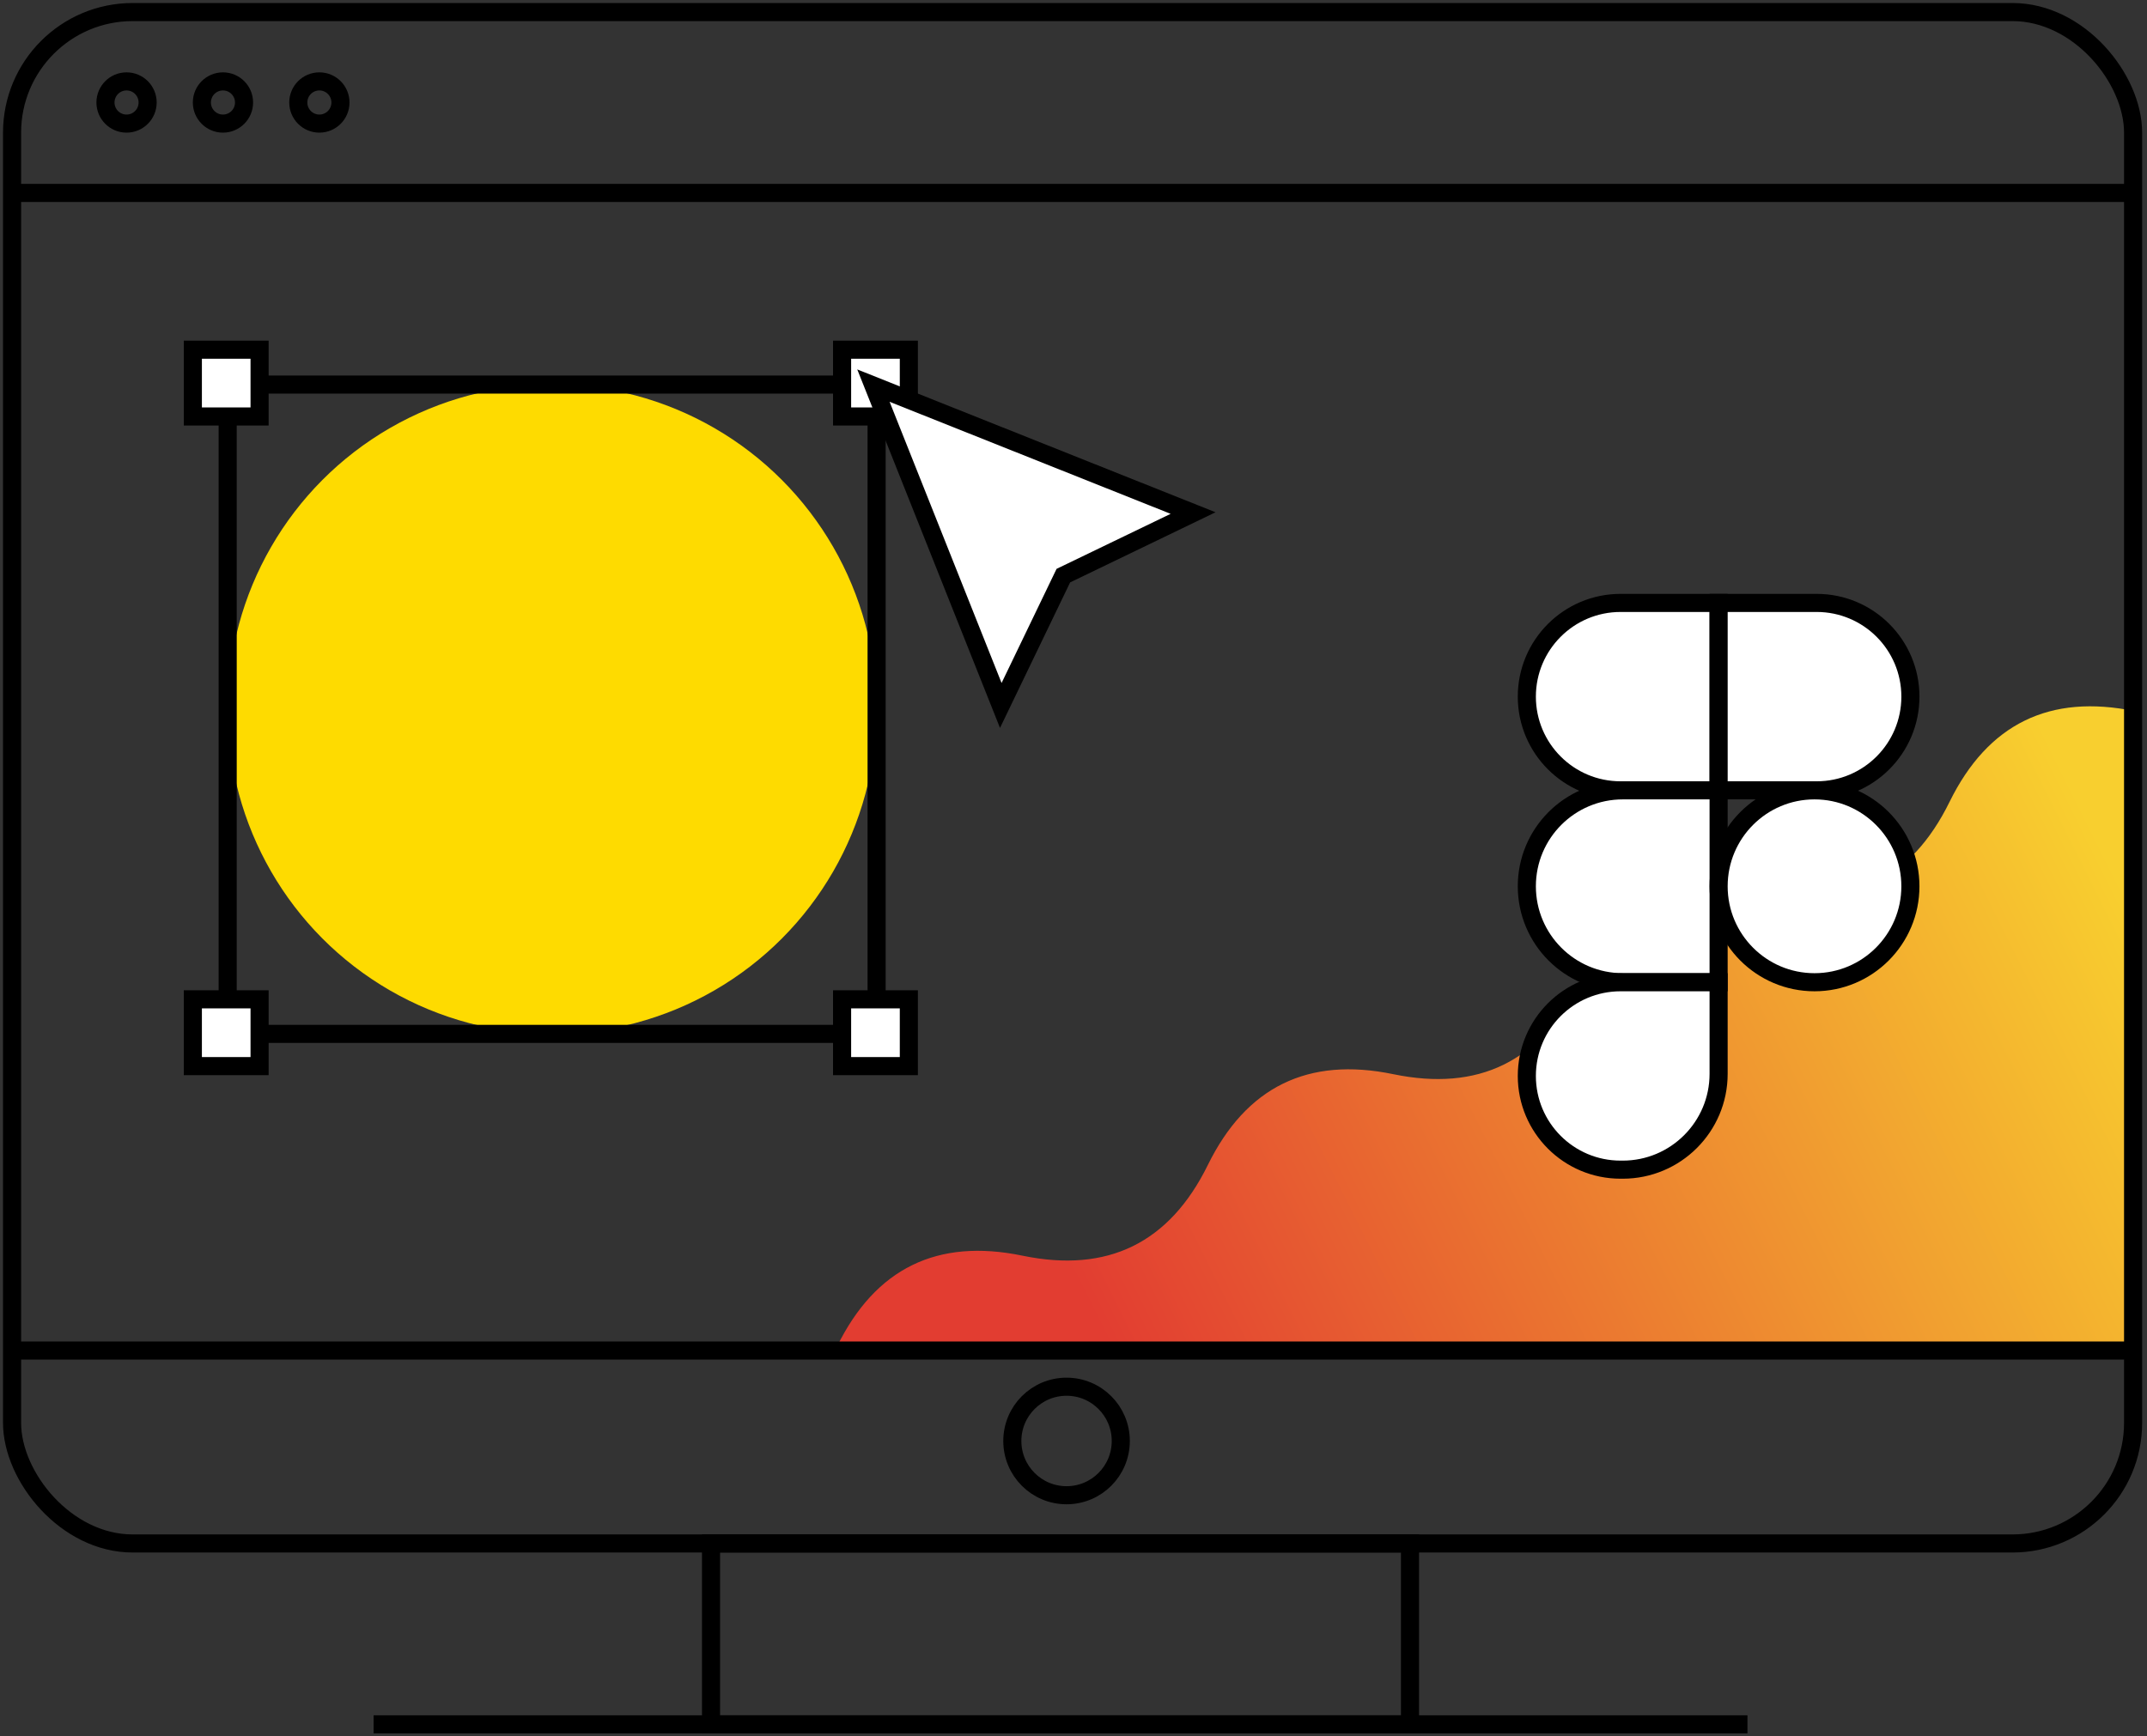 <svg width="178" height="144" viewBox="0 0 178 144" fill="none" xmlns="http://www.w3.org/2000/svg">
<rect x="0" y="0" width="178" height="144" fill="#333333" stroke="none"/>
<path d="M161.628 66.504C164.811 60.024 169.935 57.516 177 58.978L176.999 111.659L69.397 111.659C72.581 105.18 77.704 102.671 84.769 104.133C91.833 105.596 96.957 103.087 100.14 96.608C103.324 90.128 108.448 87.619 115.512 89.082C122.577 90.544 127.701 88.036 130.884 81.556C134.067 75.076 139.191 72.567 146.256 74.03C153.321 75.492 158.445 72.984 161.628 66.504Z" fill="url(#paint0_linear)"/>
<rect x="1" y="1" width="175.847" height="127" rx="10" stroke="black" stroke-width="1.5"/>
<path d="M1 16H176.847" stroke="black" stroke-width="1.5"/>
<path d="M1 112H176.847" stroke="black" stroke-width="1.5"/>
<path d="M12.24 8.5C12.24 9.467 11.457 10.25 10.492 10.25C9.527 10.25 8.744 9.467 8.744 8.5C8.744 7.533 9.527 6.75 10.492 6.75C11.457 6.75 12.24 7.533 12.24 8.5Z" stroke="black" stroke-width="1.5"/>
<path d="M20.233 8.5C20.233 9.467 19.45 10.25 18.485 10.25C17.52 10.25 16.737 9.467 16.737 8.5C16.737 7.533 17.52 6.75 18.485 6.75C19.45 6.75 20.233 7.533 20.233 8.5Z" stroke="black" stroke-width="1.5"/>
<path d="M28.226 8.5C28.226 9.467 27.443 10.25 26.478 10.25C25.514 10.25 24.73 9.467 24.73 8.5C24.73 7.533 25.514 6.75 26.478 6.75C27.443 6.75 28.226 7.533 28.226 8.5Z" stroke="black" stroke-width="1.5"/>
<ellipse cx="88.424" cy="119.5" rx="4.496" ry="4.5" stroke="black" stroke-width="1.5"/>
<ellipse cx="45.777" cy="58.816" rx="26.901" ry="26.924" fill="#FEDB00"/>
<rect x="18.876" y="31.892" width="53.801" height="53.848" stroke="black" stroke-width="1.5"/>
<path d="M75.349 82.874H69.815V88.413H75.349V82.874Z" fill="white"/>
<path d="M75.349 29H69.815V34.538H75.349V29Z" fill="white"/>
<path d="M75.349 82.874H69.815V88.413H75.349V82.874Z" stroke="black" stroke-width="1.5"/>
<path d="M75.349 29H69.815V34.538H75.349V29Z" stroke="black" stroke-width="1.5"/>
<path d="M21.521 82.874H15.988V88.413H21.521V82.874Z" fill="white"/>
<path d="M21.521 29H15.988V34.538H21.521V29Z" fill="white"/>
<path d="M21.521 82.874H15.988V88.413H21.521V82.874Z" stroke="black" stroke-width="1.5"/>
<path d="M21.521 29H15.988V34.538H21.521V29Z" stroke="black" stroke-width="1.5"/>
<path d="M72.413 31.979L98.915 42.547L88.158 47.737L82.972 58.504L72.413 31.979Z" fill="white" stroke="black" stroke-width="1.5"/>
<rect x="58.949" y="128" width="57.95" height="15" stroke="black" stroke-width="1.5"/>
<path d="M30.974 143L144.875 143" stroke="black" stroke-width="1.5"/>
<path d="M142.484 50H134.356C130.063 50 126.584 53.48 126.584 57.772C126.584 62.064 130.063 65.543 134.356 65.543H142.484V50Z" fill="white" stroke="black" stroke-width="1.5"/>
<path d="M142.485 50H150.613C154.905 50 158.385 53.48 158.385 57.772C158.385 62.064 154.905 65.543 150.613 65.543H142.485V50Z" fill="white" stroke="black" stroke-width="1.5"/>
<path d="M142.484 65.543H134.541C130.146 65.543 126.584 69.105 126.584 73.5C126.584 77.894 130.146 81.456 134.541 81.456H142.484V65.543Z" fill="white" stroke="black" stroke-width="1.5"/>
<path d="M142.484 81.457H134.356C130.063 81.457 126.584 84.936 126.584 89.229C126.584 93.521 130.063 97 134.356 97H134.534C138.924 97 142.484 93.441 142.484 89.051V81.457Z" fill="white" stroke="black" stroke-width="1.5"/>
<ellipse cx="150.434" cy="73.5" rx="7.95" ry="7.957" fill="white" stroke="black" stroke-width="1.5"/>
<defs>
<linearGradient id="paint0_linear" x1="195.831" y1="59" x2="68.897" y2="122.412" gradientUnits="userSpaceOnUse">
<stop offset="0.171" stop-color="#F8CF2F"/>
<stop offset="0.821" stop-color="#E23D31"/>
</linearGradient>
</defs>
</svg>
